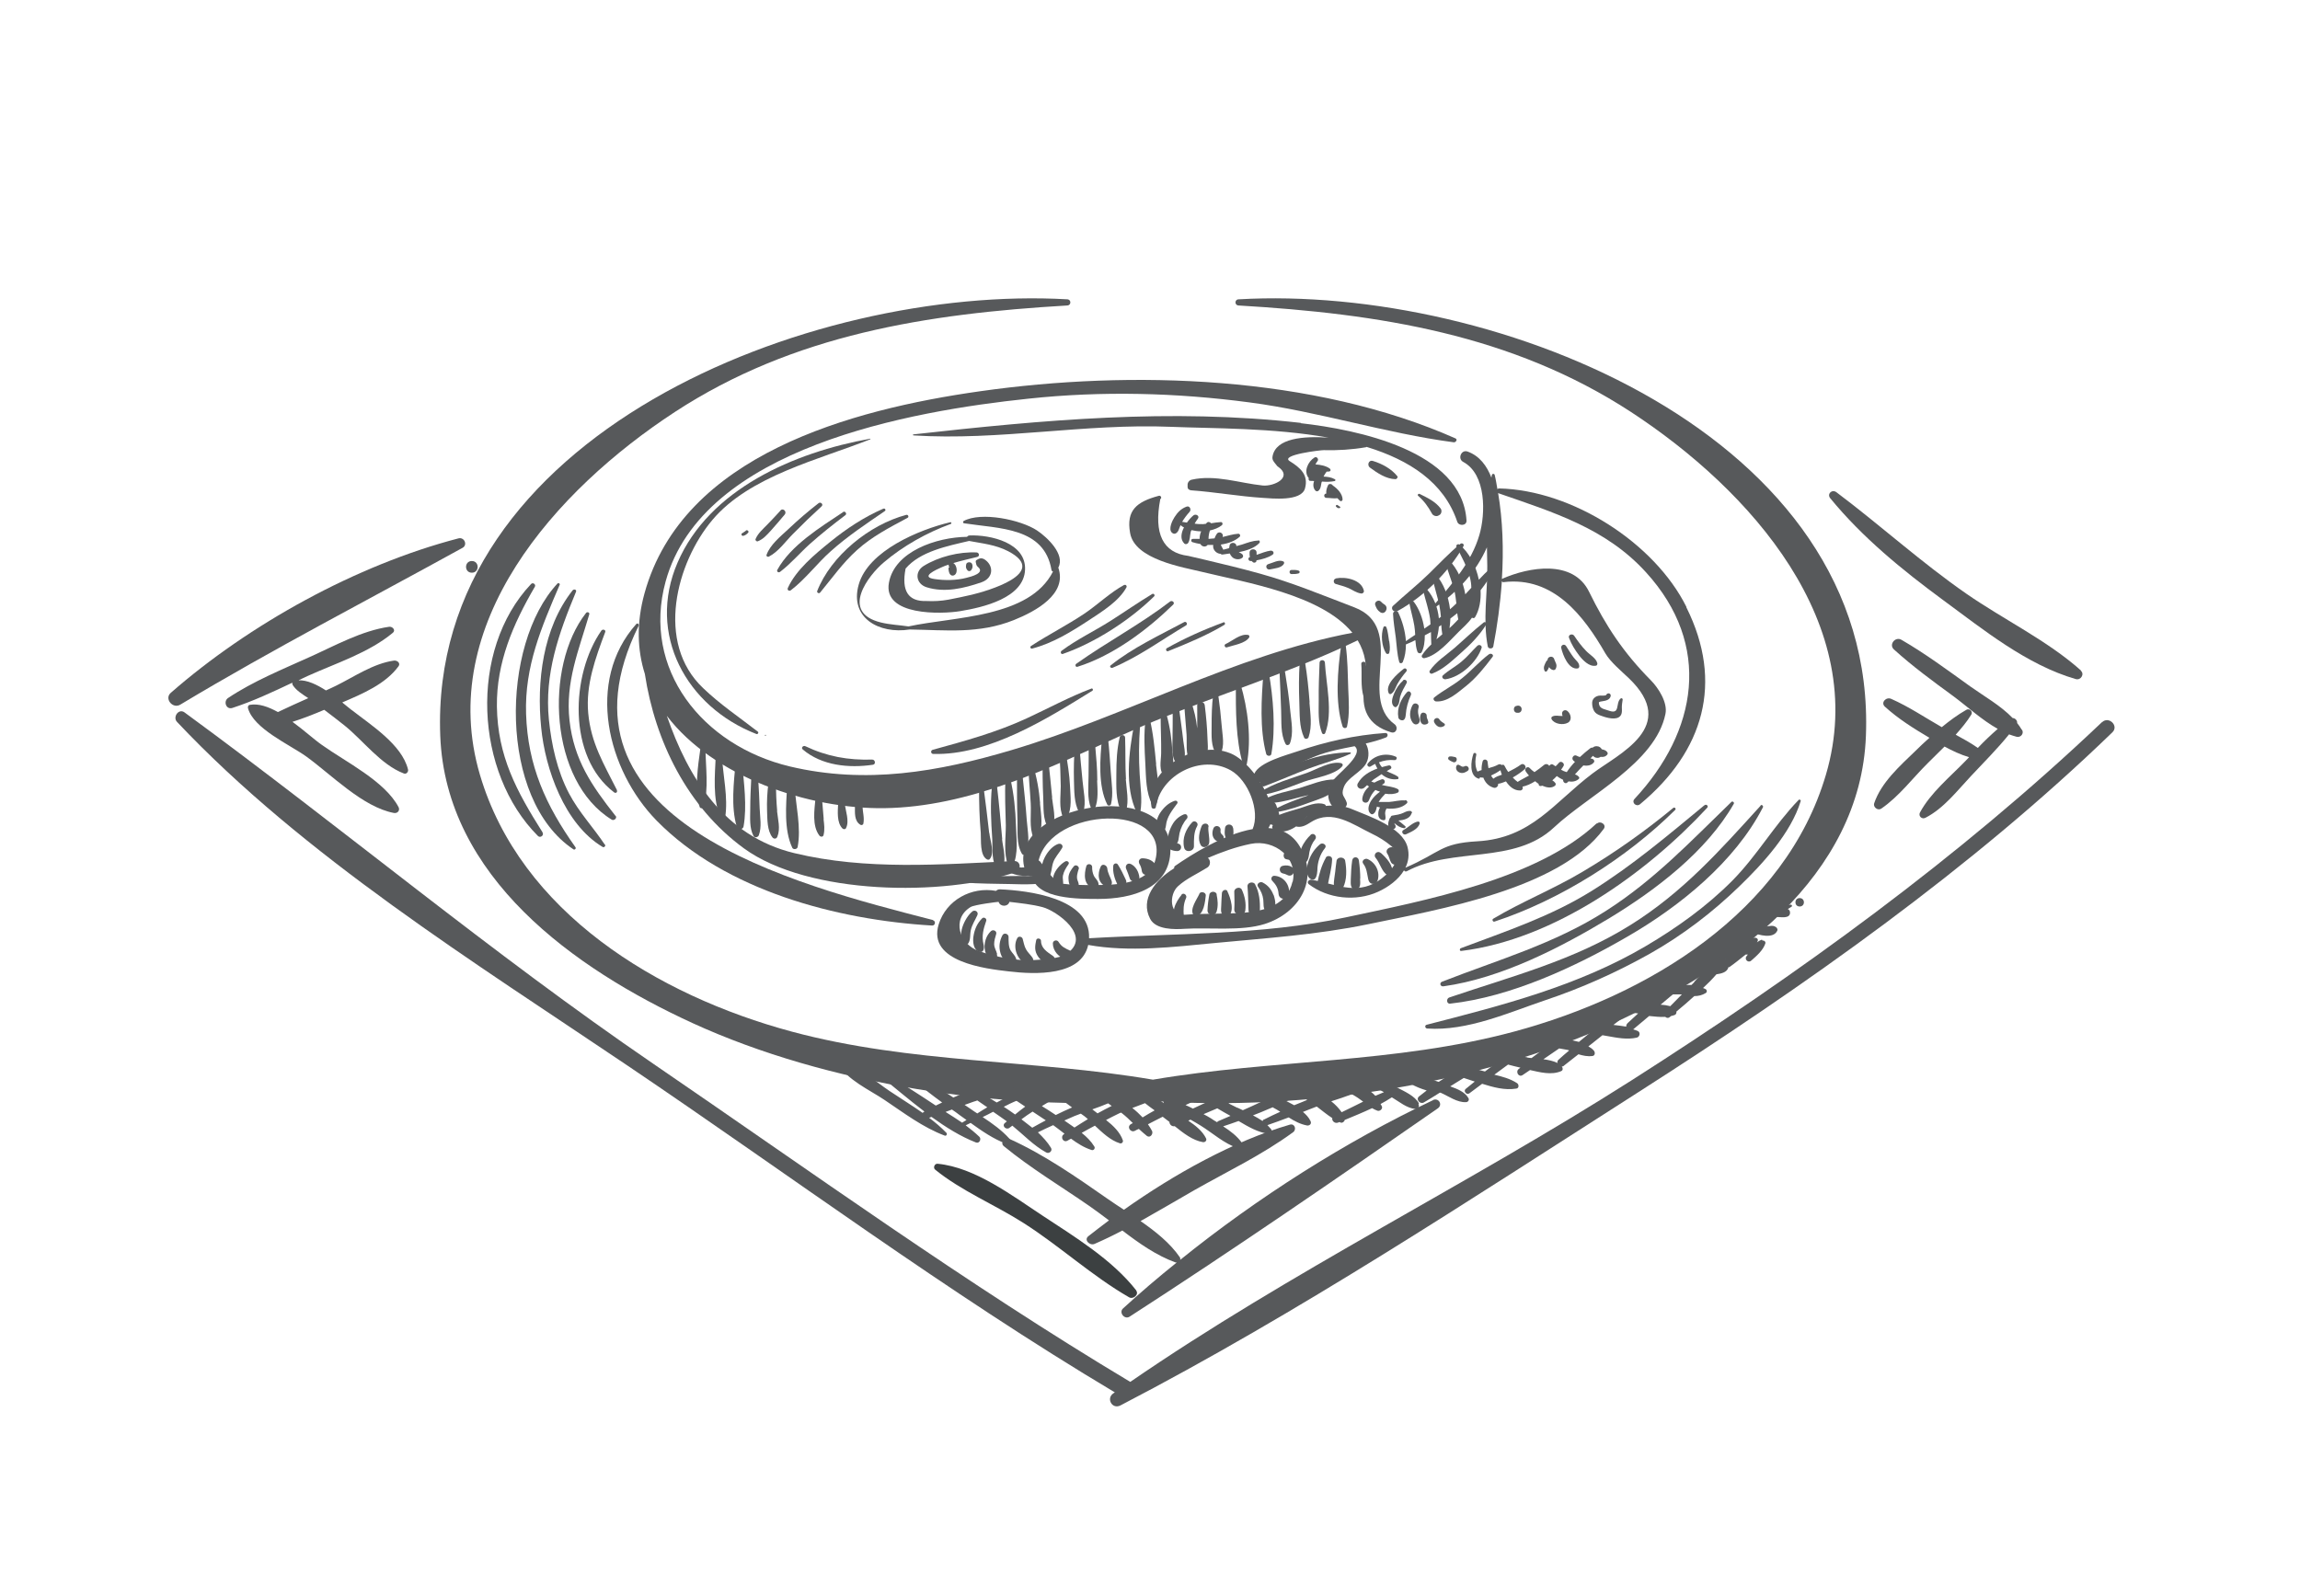 <?xml version="1.0" encoding="UTF-8"?>
<svg id="Layer_2" data-name="Layer 2" xmlns="http://www.w3.org/2000/svg" xmlns:xlink="http://www.w3.org/1999/xlink" viewBox="0 0 134 93">
  <defs>
    <style>
      .cls-1 {
        fill: #57595b;
      }

      .cls-2 {
        fill: none;
      }

      .cls-3 {
        fill: #3c4041;
      }

      .cls-4 {
        clip-path: url(#clippath);
      }
    </style>
    <clipPath id="clippath">
      <rect class="cls-2" x="9.81" y="17.38" width="113.39" height="64.56"/>
    </clipPath>
  </defs>
  <g id="Layer_1-2" data-name="Layer 1-2">
    <g class="cls-4">
      <g>
        <path class="cls-1" d="M72.16,17.44c-.24.01-.24.35,0,.36,8.16.48,15.93,1.68,22.87,6.21,6.94,4.54,13.94,12.34,11.35,21.13-2.36,8.01-10.33,12.86-18.17,14.97-6.95,1.87-14.05,1.61-21.04,2.8-6.99-1.19-14.09-.93-21.04-2.8-7.84-2.11-15.81-6.96-18.17-14.97-2.59-8.79,4.41-16.59,11.35-21.13,6.93-4.53,14.71-5.73,22.87-6.21.24-.01.24-.35,0-.36-15-.85-37.21,7.92-36.53,25.44.32,8.21,7.77,13.55,14.69,16.73,7.85,3.6,18.1,5.15,26.84,4.54,8.74.61,18.98-.94,26.84-4.54,6.92-3.17,14.38-8.52,14.69-16.73.68-17.52-21.53-26.3-36.53-25.44"/>
        <path class="cls-1" d="M84.81,25.55c-8.27-3.67-18.88-4.01-27.73-2.75-7.47,1.06-17.3,3.7-19.53,11.77-.48,1.74-.42,3.31.02,4.7.6,3.92,2.47,7.75,5.77,10.16,3.76,2.74,11.66,2.81,15.83,1.39.35-.12.31-.67-.09-.65-4.25.2-8.62.55-12.8-.46-4.1-.99-6.18-4.39-7.43-8,2.71,3.56,8.26,5.44,12.67,5.38,4.94-.07,9.59-2.32,13.97-4.31,4.43-2.01,9.26-3.37,13.61-5.47.43.71.6,1.56.41,2.59-.26,1.41.18,2.36,1.54,2.77.31.09.43-.3.2-.47-2.18-1.58.77-5.61-2.34-6.81-1.81-.69-3.61-1.44-5.48-1.96-1.04-.29-2.11-.55-3.17-.8-.34-.08-.69-.16-1.03-.24-1.48-.18-2.02-1.29-1.63-3.31.11-.06.03-.23-.09-.19-1.3.35-1.9.85-1.67,2.16.26,1.56,3.09,2,4.23,2.28,2.5.61,6.92,1.32,8.72,3.54-6.89,1.31-13.2,4.86-19.87,6.84-4.28,1.27-8.47,2-12.9.95-5.11-1.22-8.64-5.68-7.24-10.78,2.15-7.81,14.29-9.93,21.13-10.65,4.3-.46,8.63-.35,12.91.22,4.01.53,7.88,1.79,11.87,2.32.13.02.25-.17.1-.23"/>
        <path class="cls-1" d="M50.71,25.59s0-.03,0-.03c-4.46.8-9.39,2.95-11.23,7.21-1.81,4.18.5,8.41,4.59,10,.08.03.15-.09.08-.14-1.07-.83-2.2-1.59-3.18-2.53-2.81-2.65-1.56-7.32.54-9.81,2.16-2.56,6.22-3.51,9.21-4.7"/>
        <path class="cls-1" d="M44.59,42.81s-.05.07,0,.07.04-.07,0-.07"/>
        <path class="cls-1" d="M75.78,24.64c-7.59-.86-15.02-.17-22.56.67-.04,0-.04.06,0,.06,4.98.32,9.99-.71,15.01-.5,2.39.1,5.94.05,9.17.63-1.46-.1-3.07.03-3.26,1.09-.04.22.08.32.22.5.03.05.07.09.12.12.84.6-.24,1.14-.91,1.08-1.36-.14-2.77-.65-4.14-.34-.14.03-.25.17-.24.31v.11c0,.12.09.19.21.2,1.39.1,2.77.35,4.17.44.51.03,2.24.23,2.46-.55.22-.79-.28-1.21-.89-1.59-.59-.37,1.86-.65,1.98-.64.84.02,1.64-.03,2.46-.17.02,0,.02-.02.04-.02,2.48.76,4.51,2.06,5.28,4.36.09.27.56.24.54-.07-.25-4.07-6.38-5.3-9.65-5.67"/>
        <path class="cls-1" d="M85.08,31.69c-.66.54-1.23,1.16-1.84,1.75-.67.65-1.4,1.23-2.08,1.86-.17.16.05.42.25.31,1.56-.85,2.98-2.27,3.85-3.78.07-.12-.08-.22-.18-.14"/>
        <path class="cls-1" d="M67.32,50.08c-.37,1.51-2.47,1.49-3.69,1.49-.58,0-1.16,0-1.74-.08-.48-.07-.96-.89-1.3-1.3-.02-.03-.05-.04-.08-.05.77-3.13,7.62-3.37,6.81-.06M68.65,49.15c-.14-.04-.35-.05-.46-.15-.02-.02-.04-.02-.06-.03-.79-3.66-9.8-1.84-8.36,1.87.06.16.22.24.37.23.25,1.33,2.75,1.31,3.85,1.31,1.94,0,4.19-.6,4.2-2.86v-.02c.12.06.26.09.4.09.26,0,.31-.37.06-.43"/>
        <path class="cls-1" d="M75.3,51.38c-.31,1.33-1.59,1.7-2.81,1.8-1.15.09-2.31.03-3.45.12-.91.07-.95-1.17-.41-1.66.49-.45,1.14-.73,1.71-1.09.2-.12.2-.44.03-.56.8-.34,1.62-.64,2.5-.82,1.39-.28,2.77.81,2.44,2.22M98.25,35.36c-1.86-3.73-6.65-6.8-10.91-6.9-.05,0-.08.02-.1.04-.05-.28-.09-.56-.16-.83-.02-.08-.14-.08-.16,0-.01.05-.02.11-.03.16-.26-.68-.69-1.27-1.39-1.52-.37-.13-.59.42-.26.6,1.37.73,1.31,3.04.95,4.26-.46,1.58-1.54,2.79-2.6,4.03-.06.07.02.19.11.13,1.29-.91,2.33-2.06,2.93-3.44,0,.36.02.72.02,1.08.02,1.56-.27,3.17.03,4.7.03.15.29.15.32,0,.23-1.19.41-2.49.5-3.81.02.04.05.07.1.06,2.92-.35,4.68,1.98,5.93,4.15.29.5.95,1.05,1.37,1.45,2.95,2.83-.6,4.4-2.12,5.55-2.24,1.69-3.55,3.77-6.7,3.95-2.18.12-2.13.65-4.2,1.54.18-.36.24-.77.12-1.22-.31-1.13-2.19-1.76-3.15-2.16-.15-.07-.31-.12-.46-.16.07-.06.1-.18.07-.26-.13-.38-.34-.4-.18-.86.19-.59,1.02-.88,1.32-1.43.19-.36.16-.83-.03-1.15.4-.09.8-.2,1.18-.35.13-.05.13-.27-.04-.26-1.76.12-3.49.51-5.15,1.08-.54.19-2.19.61-2.48,1.29-.39-.5-.83-.9-1.21-1.1-1.99-1.02-5.22.78-4.78,3.05.02.12.24.12.25,0,.27-1.88,2.66-3.11,4.37-2.14,1.02.58,1.72,2.36,1.27,3.42-1.69.3-3.59,1.5-4.51,2.14-.06.04-.07.09-.06.14-1.11.69-2,1.81-1.4,2.95.33.64,1.42.62,2.01.58,1.43-.09,3.3.15,4.66-.28,2.01-.64,3.21-2.58,2.04-4.53-.43-.72-1.08-1.02-1.82-1.06.45-.7.1-1.78-.49-2.69.02,0,.04,0,.07,0,1.05-.5,2.11-1.08,3.2-1.51.72-.28,1.48-.42,2.24-.57.63.5-1.16,1.71-1.37,2.15-.21.44-.25.95.05,1.31-.27,0-.55.03-.83.12-.4.12-.88.87-1.2.92-.1,0-.1.18,0,.19.32.05.57-.12.83-.28,1.23-.76,2.43.16,3.51.68.42.2.79.43,1.15.73.85.72-.24,1.69-.78,2.04-1.29.84-2.55.14-3.88-.08-.14-.02-.29.15-.15.26,1.11.85,2.75,1.03,4.04.44.6-.27,1.19-.71,1.51-1.25.02.05.08.09.15.06,2.7-1.45,6.26-.37,8.59-2.56,2-1.88,5.91-3.75,6.49-6.61.14-.67-.42-1.53-.86-1.97-1.59-1.61-2.61-3.15-3.59-5.15-.93-1.9-3.51-1.44-5.05-.76-.02,0-.02.02-.03.03.11-1.71.05-3.44-.22-5.03,0,0,.01.01.02.02,3.2,1.11,6.26,2.04,8.59,4.6,3.88,4.25,3,9.28-.66,13.21-.2.21.1.49.32.31,3.72-3.09,4.88-7.1,2.7-11.47"/>
        <path class="cls-1" d="M62.11,55.6c-.43.27-1.4.31-1.85.34-1.09.06-2.2-.17-3.22-.52-1.16-.4-1.62-1.88-.49-2.57.24-.14,1.63-.31,1.63-.3.09.3.55.3.63,0h0c.65.08,1.3.14,1.94.31.77.2,2.97,1.71,1.35,2.74M93.03,47.97c-3.47,3.26-10.06,4.51-14.66,5.49-4.87,1.04-9.97.92-14.92,1.21.1-2.35-3.56-2.78-5.19-2.85-.1,0-.17.03-.23.09-1.43-.26-2.9.53-3.34,1.95-.68,2.19,2.75,2.59,4.07,2.74,1.58.19,4.24.28,4.64-1.54,2.39.43,4.97.12,7.35-.11,3.04-.29,5.98-.48,8.97-1.1,4.06-.85,11.15-2.03,13.72-5.56.17-.24-.2-.49-.4-.3"/>
        <path class="cls-1" d="M86.75,38.12c-.57.43-1.02.96-1.57,1.4-.51.42-1.11.71-1.62,1.12-.1.08,0,.22.1.23.65.05,1.24-.49,1.72-.87.63-.5,1.1-1.1,1.58-1.73.09-.12-.1-.23-.2-.15"/>
        <path class="cls-1" d="M54.36,53.61c-8.09-2.08-22.78-5.8-17.15-17.15.04-.08-.07-.18-.14-.1-2.97,3.33-1.69,8.52,1.19,11.46,4,4.07,10.48,5.78,16.05,6.11.19,0,.22-.27.04-.31"/>
        <path class="cls-1" d="M56.63,34.65c-.46.11-.91.2-1.37.29-.43.08-.85.1-1.28.08-1.07.04-1.47-.59-1.22-1.89.85-1,2.42-1.31,3.7-1.61.79.15,1.55.22,2.28.6,2.45,1.28-1.28,2.33-2.11,2.53M56.46,31.21c-.06,0-.09.03-.12.07-1.78.02-4.22.85-4.55,2.67-.36,1.95,3.08,1.84,4.15,1.66,1.35-.22,3.71-.77,3.78-2.41.07-1.57-2.01-2.05-3.25-2"/>
        <path class="cls-1" d="M57.31,32.57c-.09-.05-.21-.05-.3,0-.04.02-.08.04-.11.06-.05.02-.06.08-.05.13.02.08.03.2.11.26.47.37-.38.58-.66.65-.58.15-1.25.16-1.85.07-.87-.12.1-.55.42-.69.13-.06.26-.11.4-.15,0,.06,0,.13.07.17-.13-.09-.07.23-.03.32.03.08.11.16.2.15.32-.03.28-.59.03-.73.46-.14.93-.24,1.4-.36.15-.04.11-.25-.04-.26-1.02-.05-2.22.25-3.09.79-.55.35-.44,1.05.18,1.24,1.06.33,2.17.06,3.19-.29.72-.25.74-1,.14-1.36"/>
        <path class="cls-1" d="M56.64,32.89c-.02-.17-.33-.17-.35,0-.02.14-.03.2.06.32.06.09.18.09.24,0,.08-.12.08-.18.06-.32"/>
        <path class="cls-1" d="M61.66,33.07c.41-.76-.64-1.76-1.24-2.16-.95-.63-3.26-1.11-4.28-.55-.05.03-.04.12.02.13,2.08.32,4.68.23,5.1,2.72,0,.05.05.08.09.09-1.37,2.71-5.74,2.62-8.42,3.2-.54-.08-1.08-.1-1.61-.23-2.41-.59-.71-2.76.17-3.5,1.11-.95,2.52-1.74,3.9-2.24.07-.02.04-.12-.03-.1-1.81.43-4.77,1.66-5.33,3.63-.55,1.94,1.18,2.9,2.97,2.62,2.13.03,4.02.27,6.07-.55,1.27-.51,3.12-1.51,2.59-3.05"/>
        <path class="cls-1" d="M122.46,42.08c-8.33,7.91-17.7,14.68-27.42,20.88-9.55,6.08-19.87,11.15-29.19,17.56-9.54-5.71-18.62-12.27-27.78-18.53-9.44-6.45-18.13-13.75-27.32-20.48-.34-.25-.7.27-.44.55,7.38,7.83,17.33,14.01,26.25,20.03,9.41,6.35,18.63,13.22,28.39,19.04-.03.02-.06.04-.09.06-.43.3-.06.95.42.7,10.4-5.4,20.32-11.96,30.17-18.25,9.74-6.23,19.33-12.96,27.62-20.97.39-.38-.21-.96-.6-.59"/>
        <path class="cls-1" d="M26.71,31.37c-5.95,1.55-12.2,5.01-16.76,9-.39.34.11.95.55.69,5.41-3.25,10.92-6.09,16.45-9.14.31-.17.1-.64-.24-.55"/>
        <path class="cls-1" d="M83.48,64.11c-5.1,2.42-10.22,5.67-14.72,9.3.01-.05.01-.1-.02-.15-.57-.83-1.41-1.5-2.29-2.11,1.05-.59,2.09-1.2,3.13-1.8,1.94-1.1,3.96-2.06,5.76-3.38.21-.15.1-.52-.19-.44-3.29.96-6.73,2.88-9.67,4.96-.32-.21-.64-.42-.94-.63-1.81-1.26-3.68-2.57-5.71-3.49-.27-.12-.6.21-.34.42,1.56,1.28,3.33,2.34,4.99,3.49.37.26.75.54,1.13.83-.41.31-.81.61-1.2.92-.28.22.08.57.36.45.55-.24,1.09-.5,1.62-.78.98.75,1.99,1.46,3.1,1.86h.07c-1.08.87-2.13,1.76-3.13,2.68-.26.23.08.67.38.48,6.04-3.9,12.06-8.04,17.96-12.14.3-.21.05-.64-.29-.48"/>
        <path class="cls-3" d="M66.2,75.19c-1.41-1.8-3.57-3.11-5.48-4.37-1.75-1.15-3.92-2.8-6.09-3.01-.18-.02-.28.23-.15.34,1.52,1.24,3.49,2.05,5.15,3.11,2.12,1.35,3.98,3.08,6.15,4.33.24.14.6-.16.41-.4"/>
        <path class="cls-1" d="M121.24,39.07c-1.96-1.75-4.49-2.96-6.67-4.47-2.64-1.83-5.01-3.99-7.58-5.92-.26-.19-.56.1-.36.35,1.87,2.28,4.18,4.17,6.57,5.93,2.34,1.72,4.89,3.79,7.74,4.61.29.08.52-.29.29-.49"/>
        <path class="cls-1" d="M117.79,42.52c-.08-.14-.17-.26-.27-.39.02-.14-.11-.29-.26-.29-.7-.73-1.68-1.28-2.48-1.85-1.31-.94-2.6-1.9-4-2.71-.36-.21-.75.28-.44.56,1.09.99,2.28,1.86,3.47,2.73.81.6,1.65,1.38,2.58,1.9-.4.35-.79.72-1.16,1.11-.41-.29-.85-.53-1.29-.77.33-.37.65-.75.91-1.17.11-.18-.11-.39-.29-.28-.51.29-.98.64-1.43,1.01-.98-.56-1.91-1.19-2.95-1.65-.29-.13-.63.22-.36.46.78.71,1.68,1.27,2.59,1.81-.28.25-.55.5-.81.76-.91.88-2,1.84-2.41,3.06-.07.22.21.44.41.31,1.04-.71,1.83-1.78,2.72-2.66.32-.32.65-.64.97-.96.46.25.93.47,1.43.62-.07.07-.14.15-.21.22-.9.93-2.03,1.85-2.65,3-.11.21.11.42.32.31,1.07-.55,1.85-1.58,2.65-2.43.75-.8,1.53-1.58,2.22-2.43.14.05.29.1.44.14.24.06.44-.19.32-.4"/>
        <path class="cls-1" d="M20.51,41.39c-.17-.13-.36-.29-.57-.46,1.19-.51,2.52-1.07,3.28-2.11.13-.18-.08-.35-.26-.33-1.21.17-2.3.93-3.37,1.46-.2.1-.4.19-.6.28-.53-.34-1.09-.61-1.6-.59.18-.08.36-.17.53-.25,1.66-.75,3.56-1.35,4.97-2.52.18-.15-.02-.37-.21-.35-1.61.23-3.16,1.1-4.63,1.76-1.61.73-3.29,1.41-4.76,2.39-.29.19-.12.7.25.58,1.2-.39,2.35-.93,3.49-1.47,0,.04,0,.09.02.13.21.33.58.55.91.77-.59.26-1.18.53-1.77.81-.56-.31-1.12-.51-1.63-.42-.09,0-.14.12-.11.2.33,1.19,2.41,2.11,3.38,2.8,1.46,1.05,3.3,2.96,5.12,3.3.21.04.37-.15.27-.34-.8-1.52-3.09-2.64-4.46-3.62-.46-.32-1.06-.87-1.72-1.35.63-.2,1.24-.44,1.85-.7.4.3.8.61,1.19.92,1.09.88,2.11,2.28,3.45,2.79.15.06.28-.11.24-.24-.36-1.45-2.16-2.58-3.28-3.46"/>
        <path class="cls-1" d="M27.49,32.69c-.45,0-.45.68,0,.68s.45-.68,0-.68"/>
        <path class="cls-1" d="M57.63,48.53c-.1-.89-.21-1.79-.33-2.68-.02-.16-.26-.17-.26,0,0,.9.02,1.79.1,2.68.03.41-.07,1.32.37,1.55.04.02.09.02.13,0,.34-.33.04-1.12,0-1.54"/>
        <path class="cls-1" d="M58.39,48.89c-.09-1.02-.18-2.03-.3-3.05-.02-.19-.28-.19-.3,0-.1,1.01-.05,2.03.02,3.05.03.5-.08,1.43.36,1.78.04.03.12.05.16,0,.37-.45.1-1.26.05-1.78"/>
        <path class="cls-1" d="M60.54,50.48c-.28-.07-.54.03-.83.06-.25.02-.5,0-.74-.05,0,0,.03-.02.04-.04.34-.72.2-1.59.18-2.37-.03-.91-.12-1.84-.33-2.72-.04-.16-.27-.11-.28.04-.05.89,0,1.79.02,2.69,0,.75-.14,1.62.13,2.33,0,.02.02.03.03.05-.17-.02-.26.17-.11.27.5.34,1.56.46,1.97-.06.05-.06,0-.16-.08-.18"/>
        <path class="cls-1" d="M59.82,47.79c-.06-.85-.15-1.7-.24-2.55-.02-.2-.33-.21-.33,0,0,.85,0,1.7.03,2.55.02.65-.08,1.38.26,1.96.04.07.18.09.22,0,.27-.61.11-1.31.06-1.96"/>
        <path class="cls-1" d="M60.6,46.81c-.06-.77-.2-1.54-.43-2.28-.04-.14-.26-.11-.26.03.02.75.1,1.5.14,2.25.04.67-.1,1.39.16,2.01.04.1.2.15.26.03.33-.63.18-1.36.12-2.05"/>
        <path class="cls-1" d="M61.3,46.47c-.08-.79-.15-1.57-.25-2.36-.02-.19-.3-.2-.31,0,0,.79,0,1.57.04,2.36.03.59-.04,1.28.3,1.78.07.1.21.08.25-.03.21-.54.02-1.18-.04-1.75"/>
        <path class="cls-1" d="M62.34,45.81c-.03-.69-.15-1.37-.26-2.05-.03-.2-.39-.16-.37.05.06.67.08,1.34.09,2,0,.61-.12,1.27.14,1.83.04.09.18.08.22,0,.32-.54.2-1.22.18-1.83"/>
        <path class="cls-1" d="M63.07,45.5c-.07-.69-.13-1.38-.19-2.07,0-.16-.25-.17-.26,0-.05.69-.07,1.38-.05,2.07.02.61,0,1.29.3,1.84.06.1.22.08.25-.03.17-.58,0-1.21-.05-1.81"/>
        <path class="cls-1" d="M63.93,45.47c0-.71-.07-1.41-.13-2.11-.02-.23-.38-.24-.38,0,.02.62,0,1.23,0,1.85s-.09,1.29.14,1.88c.04.11.19.11.24,0,.2-.51.14-1.07.12-1.61"/>
        <path class="cls-1" d="M64.72,45.05c-.05-.69-.09-1.38-.17-2.07-.02-.21-.32-.21-.34,0-.12,1.18-.25,2.81.3,3.9.04.09.2.07.22-.03.14-.6.03-1.2-.01-1.81"/>
        <path class="cls-1" d="M65.6,45.4c-.05-.81-.02-1.61-.05-2.42,0-.17-.26-.21-.31-.04-.17.71-.2,1.43-.2,2.15s-.05,1.55.29,2.19c.06.12.25.08.28-.04.17-.59.02-1.24-.02-1.84"/>
        <path class="cls-1" d="M66.4,45.15c-.06-.95-.05-1.91.02-2.85.01-.19-.31-.24-.35-.05-.3,1.56-.56,3.6.15,5.08.04.09.2.07.22-.03.12-.72,0-1.44-.04-2.16"/>
        <path class="cls-1" d="M67.36,44.53c-.09-.91-.17-1.82-.39-2.71-.03-.13-.2-.08-.22.03-.12.89-.07,1.78-.02,2.68.04.79.03,1.65.4,2.36.06.11.22.07.25-.03.23-.76.05-1.56-.03-2.33"/>
        <path class="cls-1" d="M68.31,43.87c-.04-.75-.14-1.49-.34-2.21-.05-.19-.36-.15-.35.05,0,.72.04,1.44.03,2.17,0,.43-.18,1.07.23,1.36.05.03.11.02.16,0,.45-.23.3-.95.28-1.36"/>
        <path class="cls-1" d="M68.94,43.17c-.07-.64-.17-1.28-.25-1.92-.03-.23-.39-.24-.38,0,.03.64,0,1.28,0,1.92,0,.39-.09,1.16.35,1.36.06.03.12.02.17-.02.35-.28.15-.96.11-1.34"/>
        <path class="cls-1" d="M70.35,43.04c-.02-.65-.08-1.3-.16-1.94-.03-.27-.44-.28-.44,0,.01.45,0,.9,0,1.34-.06-.53-.17-1.06-.36-1.55-.08-.2-.41-.18-.4.05.03.62.1,1.25.14,1.87.03.52-.07,1.08.19,1.56.08.14.31.14.38,0,.06-.11.1-.23.12-.35.03.07.07.14.12.2s.17.06.22,0c.29-.34.2-.76.19-1.18"/>
        <path class="cls-1" d="M71.18,42.32c-.05-.62-.12-1.25-.21-1.87-.03-.18-.28-.11-.29.04-.08.61-.09,1.21-.09,1.83,0,.54-.05,1.18.28,1.63.05.07.18.09.23,0,.27-.5.12-1.08.08-1.63"/>
        <path class="cls-1" d="M72.28,39.85c-.04-.15-.28-.12-.28.04,0,1.49-.01,3.2.41,4.63.03.1.21.12.23,0,.28-1.47.06-3.24-.37-4.67"/>
        <path class="cls-1" d="M73.93,39.17c-.03-.18-.3-.12-.32.04-.12,1.49-.23,3.26.16,4.72.04.14.28.15.3,0,.26-1.5.11-3.26-.15-4.76"/>
        <path class="cls-1" d="M75.17,41.4c-.07-.75-.18-1.49-.3-2.23-.03-.18-.33-.14-.32.04.04.73.06,1.46.09,2.19.03.65-.05,1.35.26,1.95.06.11.21.07.25-.03.23-.6.08-1.28.02-1.91"/>
        <path class="cls-1" d="M76.3,40.92c-.06-.79-.14-1.57-.27-2.35-.03-.18-.3-.12-.31.04-.05.77-.05,1.54-.02,2.31.03.7-.02,1.41.28,2.06.06.12.23.07.26-.03.22-.65.1-1.35.05-2.02"/>
        <path class="cls-1" d="M77.19,38.61c-.01-.19-.3-.19-.31,0-.03.73-.06,1.46-.05,2.19,0,.64-.05,1.3.19,1.91.04.09.15.09.19,0,.46-1.2.05-2.84-.02-4.1"/>
        <path class="cls-1" d="M78.55,40.14c-.03-.85-.03-1.7-.15-2.55-.02-.13-.25-.13-.26,0-.21,1.45-.37,3.33.08,4.74.04.12.23.13.26,0,.16-.72.1-1.46.07-2.19"/>
        <path class="cls-1" d="M79.56,38.65c-.02-.14-.26-.11-.25.03.05.64-.05,1.29.13,1.91.02.08.13.08.16,0,.18-.63.07-1.3-.03-1.94"/>
        <path class="cls-1" d="M41.1,43.58c0-.19-.27-.17-.29,0-.15,1.07-.35,2.37-.05,3.43.03.11.2.11.24,0,.3-1.06.11-2.33.1-3.43"/>
        <path class="cls-1" d="M42.06,44.04c0-.22-.35-.22-.36,0-.05,1.13-.19,2.52.27,3.58.05.11.26.16.28,0,.18-1.15-.13-2.43-.19-3.58"/>
        <path class="cls-1" d="M43.23,44.41c-.02-.23-.35-.23-.37,0-.11,1.2-.28,2.58.06,3.75.05.18.36.21.4,0,.21-1.2.02-2.54-.09-3.75"/>
        <path class="cls-1" d="M44.26,47.13c-.02-.6-.05-1.21-.09-1.81,0-.25-.39-.25-.4,0-.03.6-.06,1.21-.06,1.81,0,.53-.06,1.1.19,1.58.07.13.26.08.31-.04.18-.49.07-1.04.05-1.55"/>
        <path class="cls-1" d="M45.28,47.26c-.05-.54-.07-1.09-.07-1.64,0-.28-.4-.26-.44,0-.07.55-.1,1.08-.08,1.64.02.51,0,1.12.31,1.53.09.11.24.1.29-.04.19-.47.03-1.01-.02-1.5"/>
        <path class="cls-1" d="M46.28,45.77c-.02-.26-.41-.26-.42,0-.06,1.14-.2,2.57.3,3.63.06.12.28.09.31-.04.22-1.13-.11-2.44-.18-3.59"/>
        <path class="cls-1" d="M47.99,47.73c-.04-.4-.06-.81-.1-1.21-.02-.23-.36-.24-.38,0-.06.67-.21,1.6.23,2.17.06.08.21.09.24-.03.08-.32.04-.61,0-.94"/>
        <path class="cls-1" d="M49.22,46.83c-.02-.24-.38-.24-.39,0-.02.44-.09,1.11.26,1.45.06.05.17.05.2-.03.21-.41-.03-.99-.07-1.42"/>
        <path class="cls-1" d="M50.25,46.98c0-.27-.43-.27-.44,0,0,.37-.05.86.32,1.08.06.04.16,0,.17-.07.07-.33-.04-.68-.05-1.01"/>
        <path class="cls-1" d="M50.81,44.26c-1.4.04-2.63-.18-3.89-.78-.12-.06-.27.09-.15.19,1.1.94,2.69,1.1,4.09.89.18-.03.13-.3-.04-.3"/>
        <path class="cls-1" d="M63.59,40.12c-1.3.49-2.52,1.16-3.78,1.74-1.78.82-3.58,1.31-5.47,1.83-.14.04-.11.24.03.24,3.22.1,6.65-2.06,9.27-3.68.07-.04.02-.16-.05-.13"/>
        <path class="cls-1" d="M72.72,37c-.44-.1-.94.36-1.32.53-.11.05-.03.23.08.19.38-.13,1.07-.22,1.3-.58.03-.05,0-.13-.06-.15"/>
        <path class="cls-1" d="M52.8,30c-2.15.57-4.39,2.39-5.19,4.44-.03.09.1.17.17.09.7-.85,1.32-1.73,2.14-2.47.88-.8,1.92-1.33,2.96-1.89.09-.05.03-.19-.07-.17"/>
        <path class="cls-1" d="M51.46,29.64c-1.14.5-2.14,1.16-3.1,1.94-.9.73-1.98,1.62-2.46,2.68-.05.12.07.21.18.13.85-.65,1.52-1.56,2.32-2.27.97-.87,2.07-1.6,3.15-2.34.09-.06,0-.18-.08-.14"/>
        <path class="cls-1" d="M49.12,29.84c-1.34.89-3.05,1.94-3.83,3.36-.06.11.07.19.16.12.63-.48,1.15-1.1,1.74-1.63.66-.59,1.36-1.14,2.07-1.68.1-.08-.03-.25-.14-.18"/>
        <path class="cls-1" d="M47.69,29.32c-.62.48-1.2.98-1.77,1.52-.45.42-1.05.9-1.26,1.49-.03.08.07.14.14.1.55-.28.97-.89,1.4-1.32.54-.55,1.1-1.09,1.67-1.61.12-.11-.06-.28-.18-.18"/>
        <path class="cls-1" d="M45.48,29.74c-.25.28-.51.55-.77.82-.25.26-.55.51-.69.85-.03.07.06.16.13.13.31-.12.53-.37.75-.61.28-.31.55-.63.82-.95.14-.17-.1-.4-.25-.24"/>
        <path class="cls-1" d="M43.45,30.93c-.06.04-.13.09-.19.13-.11.03-.06.19.05.16.12-.03.19-.09.27-.17.09-.08-.05-.21-.13-.13"/>
        <path class="cls-1" d="M65.5,34.08c-.83.45-1.54,1.15-2.33,1.68-1,.67-2.09,1.22-3.1,1.88-.08.05-.03.18.07.15,1.19-.31,2.26-.97,3.27-1.63.77-.51,1.78-1.12,2.22-1.94.04-.08-.05-.18-.13-.13"/>
        <path class="cls-1" d="M67.13,34.61c-.83.5-1.63,1.06-2.45,1.58-.93.59-1.95,1.07-2.83,1.73-.09.06-.04.23.08.18,1.89-.66,3.9-1.97,5.31-3.35.07-.07-.02-.19-.11-.14"/>
        <path class="cls-1" d="M68.17,35.05c-1.75,1.34-3.68,2.36-5.47,3.63-.08.06-.04.21.08.17,2.07-.65,4.05-2.14,5.57-3.62.12-.12-.06-.27-.18-.18"/>
        <path class="cls-1" d="M68.99,36.25c-1.44.77-3.01,1.5-4.28,2.52-.09.07.02.18.11.14,1.51-.63,2.88-1.64,4.28-2.47.12-.07.01-.26-.11-.19"/>
        <path class="cls-1" d="M71.27,36.27c-1.12.41-2.26.92-3.29,1.5-.09.05-.03.22.08.17,1.1-.44,2.26-.92,3.27-1.53.08-.05.03-.18-.06-.15"/>
        <path class="cls-1" d="M73.31,31.5c-.33,0-.64.13-.95.23-.11.03-.22.06-.33.09h0c.02-.22-.34-.26-.39-.05-.01.06-.02.11-.03.17-.11.03-.23.06-.34.09-.02-.05-.05-.1-.08-.15s-.05-.1-.06-.15c.42-.06.81-.2,1.09-.45.07-.06.02-.19-.08-.18-.31.02-.61.12-.91.19.09-.21-.21-.38-.34-.18-.06.09-.1.17-.13.26-.11.01-.23.02-.35.03,0-.17.03-.33.08-.49.26-.06.5-.15.69-.3.07-.05.06-.19-.05-.19-.19.01-.38.04-.57.07-.07-.08-.18-.11-.26-.02-.01.01-.02.03-.04.05-.06,0-.11.02-.17.02-.17,0-.33,0-.49-.03.06-.1.12-.2.19-.29.12-.16-.12-.3-.26-.19-.12.1-.26.25-.38.42-.08-.01-.17-.03-.25-.04h-.03c.12-.2.26-.39.44-.59.11-.12.01-.37-.18-.3-.32.12-.52.33-.7.61-.13.2-.37.69-.16.9.17.17.35,0,.41-.18.03-.09.07-.17.1-.25h0c.06.06.13.1.2.13-.17.33-.23.7.02.94.06.06.17.04.22-.03.12-.19.1-.42.15-.63,0-.04.03-.08.05-.12.18.04.37.07.56.07-.06.14-.09.29-.09.44h-.39c-.12,0-.13.15-.03.19.15.05.31.08.47.11.08.17.32.19.42.05.11,0,.21.01.32,0v.13c.03.21.22.38.43.39.03.03.07.05.13.04.12-.02.26-.04.41-.06.03.07.06.13.12.19.15.17.46.2.62.05.05-.05.04-.13,0-.18-.07-.07-.12-.09-.21-.13h-.02c.47-.1.93-.24,1.21-.54.06-.06.02-.16-.07-.16"/>
        <path class="cls-1" d="M74.05,32.08c-.28.04-.56.15-.84.25v-.13c0-.26-.41-.26-.41,0,0,.1,0,.18.02.26-.15.04-.09.25.06.23h.04s.05.05.09.08c.07.04.17,0,.19-.07v-.05c.33-.06.68-.15.94-.33.12-.08.04-.25-.1-.23"/>
        <path class="cls-1" d="M74.76,32.71c-.26-.12-.61.09-.87.16-.2.06-.12.35.09.31.26-.06.69-.08.82-.33.03-.05.02-.12-.04-.14"/>
        <path class="cls-1" d="M75.66,33.25c-.14-.05-.26-.04-.41-.04-.16,0-.16.24,0,.24.15,0,.27,0,.41-.04.08-.03.08-.13,0-.16"/>
        <path class="cls-1" d="M77.76,27.92c-.19-.11-.42-.14-.65-.15.05-.1.11-.2.18-.29.05,0,.11,0,.16-.01.09-.02.09-.12.02-.17-.22-.16-.54-.22-.83-.24.03-.06.06-.12.11-.18.11-.11-.03-.31-.17-.22-.38.24-.65.82-.33,1.2-.03.07,0,.16.09.16.07,0,.14,0,.22.01-.07.2-.06.41.08.56.05.05.13.05.18,0,.14-.13.13-.28.17-.46,0-.02.02-.05.03-.07.25.02.51.02.74-.03.05-.01.06-.08.01-.11"/>
        <path class="cls-1" d="M77.65,28.29c-.05-.1-.23-.13-.28-.01-.07.15-.12.32-.1.48-.16,0-.16.24,0,.25.21,0,.44.05.65.02.05.06.1.11.16.16.06.04.14-.02.14-.08,0-.32-.29-.64-.57-.82"/>
        <path class="cls-1" d="M78.06,29.52s-.08-.05-.12-.08c-.06-.06-.16.03-.09.09.08.07.11.1.21.07.04-.01.04-.07,0-.08"/>
        <path class="cls-1" d="M84.45,36.59c.03-.18.04-.36.05-.55.13-.1.27-.2.4-.31.01.12.04.24.06.36-.12.12-.23.25-.35.36-.05.05-.1.09-.15.14M83.82,36.52c.05-.03.1-.06.15-.1.01.18.03.36.06.54-.11.1-.23.19-.34.29.07-.24.12-.48.14-.73M86.83,33.12c-.24.21-.46.43-.67.66-.17-.81-.57-1.59-1.12-2.04-.1-.08-.24.02-.18.14.31.58.61,1.13.78,1.77.05.2.08.4.08.6-.12.13-.23.25-.35.38-.13-.76-.47-1.52-.94-1.98-.09-.09-.24,0-.21.12.13.55.37,1.08.51,1.63.06.25.09.5.12.76-.07.06-.13.13-.2.19-.06.05-.12.1-.17.15-.09-.76-.38-1.52-.82-2.01-.09-.1-.23,0-.21.12.1.56.29,1.11.41,1.67.04.22.07.44.09.66-.04.03-.08.06-.12.09-.06-.63-.3-1.24-.71-1.71-.08-.09-.23,0-.2.11.13.55.32,1.07.4,1.63.01.11.02.22.02.32-.12.08-.24.17-.36.25-.08-.58-.31-1.17-.6-1.55-.1-.13-.29-.05-.26.11.08.43.21.84.28,1.27.03.17.04.35.05.53-.18.12-.36.24-.54.37-.04-.6-.22-1.2-.45-1.68-.07-.14-.3-.07-.3.08.02.47.1.93.16,1.39.06.48.07.95.2,1.42.03.11.17.09.21,0,.13-.31.18-.66.18-1.02.18-.07.37-.16.55-.25.02.23.04.45.12.67.03.1.19.14.25.03.14-.28.18-.62.18-.98.12-.07.24-.12.36-.19,0,.24.01.49.02.72-.21.2-.4.4-.54.63-.06.09.04.19.14.17.77-.16,1.47-1.02,2-1.54.2-.2.55-.5.77-.82.06.04.14.04.18-.03.26-.44.35-1,.32-1.57.3-.38.56-.76.74-1.16.04-.09-.06-.18-.14-.11"/>
        <path class="cls-1" d="M80.93,37.36c-.05-.27-.06-.56-.16-.81-.03-.08-.14-.08-.17,0-.16.43-.1,1.12.15,1.51.05.07.17.06.19-.02.06-.22.03-.44,0-.67"/>
        <path class="cls-1" d="M86.43,36.28c-.58.46-1.11.97-1.67,1.46-.5.43-1.09.8-1.46,1.34-.06.08.04.21.14.17.64-.24,1.16-.75,1.66-1.19.57-.5,1.09-1.03,1.49-1.67.06-.1-.07-.18-.15-.12"/>
        <path class="cls-1" d="M86.09,37.61c-.32.31-.59.65-.94.94-.34.29-.75.5-1.08.8-.11.1.01.24.14.23.89-.12,1.85-1.02,2.11-1.83.04-.13-.14-.22-.23-.13"/>
        <path class="cls-1" d="M81.77,38.98c-.34.27-1.08.89-.87,1.39.02.06.09.1.15.06.2-.13.25-.36.36-.57.15-.26.32-.5.52-.73.09-.11-.05-.25-.16-.15"/>
        <path class="cls-1" d="M81.75,39.65c-.24.21-.41.47-.53.76-.09.22-.22.58,0,.76.04.03.09.05.13.02.19-.14.17-.36.22-.58.08-.29.24-.55.38-.81.07-.13-.1-.25-.21-.16"/>
        <path class="cls-1" d="M81.98,40.32c-.36.41-.61.94-.51,1.49.01.07.08.13.15.15.21.07.27-.15.28-.3.03-.42.13-.78.3-1.16.06-.13-.11-.3-.22-.17"/>
        <path class="cls-1" d="M82.71,41.94c-.06-.25-.14-.45-.06-.72.06-.2-.24-.33-.35-.14-.17.31-.22.72,0,1.02.05.07.15.14.25.1.04,0,.07-.03.1-.06.06-.05.07-.14.06-.21"/>
        <path class="cls-1" d="M83.12,41.7c.01-.17-.27-.25-.34-.09-.11.24-.04.74.35.58.07-.03.1-.08.08-.14-.02-.13-.1-.2-.09-.35"/>
        <path class="cls-1" d="M84.16,42.17c-.11-.08-.23-.14-.3-.25-.11-.19-.4-.02-.3.17.12.23.33.37.58.21.04-.03.06-.09.02-.13"/>
        <path class="cls-1" d="M81.85,46.64c-.31-.03-.62.07-.93.09-.2,0-.4,0-.6,0,.11-.18.25-.34.39-.48h0c.27.04.53.03.73-.07.08-.04.07-.16,0-.2-.26-.14-.56-.15-.84-.22-.03,0-.06-.02-.09-.03.03-.02.06-.04.1-.06.14-.08.05-.31-.11-.26-.14.05-.29.11-.42.19-.06-.02-.13-.03-.19-.06.08-.07.15-.14.24-.19.12-.08.24-.16.36-.24.25.22.58.34.93.29.08,0,.07-.11.02-.15-.2-.14-.44-.2-.65-.32.07-.04.14-.08.21-.12.13-.06.03-.24-.09-.21-.13.03-.27.06-.4.1-.07-.08-.13-.18-.17-.28.28-.11.58-.16.92-.13.11,0,.16-.16.06-.2-.58-.25-1.26-.09-1.64.41-.07.1.07.23.17.16.09-.06.18-.1.27-.15.03.1.08.19.13.27-.47.17-.9.43-1.14.86-.13.23.16.42.36.27.06-.05.12-.11.18-.16.03.03.07.05.11.08-.2.18-.35.41-.39.69-.01.08,0,.18.09.22.03.02.06.03.1.03.1,0,.16-.06.2-.15.09-.24.21-.43.37-.59.09.04.18.07.27.1-.2.15-.38.31-.52.53-.14.23-.26.59,0,.77.03.02.09.02.12,0,.16-.1.18-.27.22-.43.06.02.12.03.18.05-.07.12-.11.26-.1.41,0,.19.14.34.33.33.04,0,.07-.02.08-.06.02-.09.01-.14,0-.23-.03-.14,0-.27.07-.39.44.04.89-.02,1.18-.3.08-.07.01-.18-.08-.19"/>
        <path class="cls-1" d="M82.26,47.38c.02-.07-.04-.13-.11-.13-.15,0-.24.04-.38.11-.18.09-.43.13-.63.16-.08,0-.12.06-.13.12-.02.02-.04.03-.05.05-.08.21-.17.49.09.61.08.04.15.03.21-.03.04-.03.05-.07.05-.12,0-.06-.03-.09-.06-.13-.01,0,0-.04,0-.07,0,0,0,.02.01.03.17.15.31.24.54.28.07,0,.13-.07.07-.12-.13-.12-.27-.22-.4-.33.33-.02.68-.12.77-.42"/>
        <path class="cls-1" d="M82.6,47.87c-.3.06-.56.35-.83.49-.17.09-.02.33.15.25.28-.13.71-.3.79-.63.02-.07-.04-.12-.11-.11"/>
        <path class="cls-1" d="M87,45.37c-.05-.06-.09-.11-.13-.18.2-.09.39-.2.55-.31.02.08.04.17.08.26-.17.06-.36.12-.49.23M93.32,43.66c-.05-.1-.15-.18-.3-.18-.1,0-.17.03-.22.08-.05,0-.1,0-.15.04-.21.16-.41.33-.6.51-.06-.02-.12-.03-.18-.07-.17-.11-.35.13-.21.27.03.03.06.06.1.08-.18.19-.34.39-.48.6-.12-.03-.23-.08-.33-.14.05-.07.1-.14.14-.21.1-.15-.14-.34-.26-.2-.06.08-.13.14-.2.21-.05-.03-.09-.06-.14-.09-.09-.07-.19,0-.23.07-.05-.1-.19-.15-.3-.06-.18.15-.37.29-.56.42-.1-.07-.2-.15-.28-.24-.12-.13-.32.03-.24.18.06.1.13.18.2.26-.22.13-.45.23-.66.37-.09-.07-.18-.14-.26-.23,0,0-.01-.02-.02-.03.25-.14.48-.3.69-.48.15-.13-.05-.39-.22-.27-.23.17-.49.3-.74.43-.08-.11-.15-.23-.21-.35-.04-.08-.11-.09-.17-.05-.05-.05-.12-.07-.2-.03-.18.1-.38.16-.57.21-.02-.12-.04-.24-.05-.36-.01-.16-.24-.2-.29-.04-.04.16-.07.33-.06.51-.08.02-.16.06-.24.09-.03-.06-.06-.12-.07-.18-.08-.26-.06-.54,0-.8.02-.11-.14-.15-.17-.05-.14.41-.26,1.27.3,1.44.05.02.09-.03.08-.08h0c.06.02.13.02.2.02.1.27.29.5.61.59.14.04.28-.1.25-.23.16-.02.31-.08.46-.14.2.3.47.54.83.53.11,0,.19-.12.13-.22h-.01c.26-.05.51-.17.75-.32.07.05.12.11.2.15,0,.06.02.13.1.13.04,0,.07,0,.11-.02.25.11.54.17.75,0,.04-.03.05-.11.02-.15-.05-.07-.11-.12-.18-.16.09-.08.18-.16.26-.25.11.08.24.16.37.22-.02.14.15.27.26.14.02-.02.03-.03.05-.05.23.04.44,0,.6-.14.04-.04.04-.1,0-.13-.06-.07-.14-.11-.22-.14.16-.18.32-.35.49-.52.24.04.48,0,.62-.19.04-.05,0-.13-.05-.17-.05-.03-.11-.04-.16-.05.05-.05.1-.1.15-.15.06.07.14.12.26.12.08,0,.14-.03.19-.06.14.02.28,0,.39-.14.02-.03.02-.09,0-.12-.07-.11-.17-.14-.28-.17"/>
        <path class="cls-1" d="M85.33,44.65c-.17.08-.22-.05-.36-.09-.04,0-.08,0-.1.04-.08.13-.03.3.1.38.18.11.35.06.52-.05.19-.11.02-.38-.17-.28"/>
        <path class="cls-1" d="M84.76,44.11c-.12-.02-.19-.05-.31-.03-.08.02-.11.13-.05.18.08.07.17.11.27.15.2.07.29-.27.09-.3"/>
        <path class="cls-1" d="M56.65,53.11c-.43.33-.99,1.5-.4,1.89.06.04.14,0,.17-.04.14-.24.08-.49.14-.76.07-.32.25-.58.38-.87.09-.19-.13-.35-.3-.22"/>
        <path class="cls-1" d="M57.46,53.65c.04-.13-.14-.24-.24-.14-.3.3-.45.66-.51,1.08-.04.28,0,.78.35.87.28.08.29-.27.24-.44-.12-.48,0-.91.16-1.37"/>
        <path class="cls-1" d="M58.09,55.58c-.05-.2-.16-.34-.17-.56,0-.21.06-.4.12-.6.05-.17-.17-.28-.3-.17-.25.23-.36.54-.38.87,0,.29.11.75.45.84.27.07.31-.19.27-.37"/>
        <path class="cls-1" d="M59.19,55.84c-.06-.18-.21-.3-.31-.46-.13-.22-.12-.54-.12-.79,0-.18-.27-.27-.36-.09-.17.33-.22.67-.11,1.04.08.29.33.63.67.61.15,0,.29-.15.24-.3"/>
        <path class="cls-1" d="M60.18,55.84c-.12-.19-.29-.32-.4-.52-.11-.19-.14-.42-.2-.62-.04-.13-.24-.17-.31-.04-.3.53,0,1.35.61,1.55.22.07.4-.19.29-.37"/>
        <path class="cls-1" d="M61.33,55.69c-.32-.22-.68-.44-.68-.87,0-.15-.25-.19-.28-.04-.06.3-.11.55.04.84.14.27.4.5.71.55.31.05.47-.31.21-.48"/>
        <path class="cls-1" d="M62.34,55.39c-.3-.14-.49-.22-.67-.51-.09-.15-.33-.08-.33.09,0,.43.35.84.78.92.29.05.52-.36.22-.5"/>
        <path class="cls-1" d="M61.7,49.16c-.65.17-1.29,1.35-.9,1.95-.74-.11-1.5-.06-2.25-.06-1,0-2.02-.08-3.02.05-.11,0-.16.18-.03.21.87.18,1.78.17,2.67.19.89,0,1.81.09,2.69-.05.11-.02.14-.13.11-.22.06,0,.12-.03.15-.08.15-.26.14-.59.23-.87.11-.34.36-.57.53-.87.08-.13-.05-.28-.19-.24"/>
        <path class="cls-1" d="M62.25,50.36c.08-.11-.07-.23-.18-.17-.46.25-1.07,1.08-.47,1.51.11.08.3,0,.33-.13.04-.19-.04-.36,0-.56.05-.24.18-.45.32-.65"/>
        <path class="cls-1" d="M62.85,50.64c.05-.16-.18-.3-.29-.16-.16.19-.31.42-.31.68,0,.21.05.56.3.63.14.04.26-.03.29-.16.03-.11-.02-.23-.06-.33-.08-.21,0-.45.06-.65"/>
        <path class="cls-1" d="M63.93,51.32c-.05-.1-.15-.18-.2-.29-.07-.15-.11-.35-.1-.51,0-.19-.29-.23-.34-.05-.13.46-.18,1.1.41,1.28.08.02.18,0,.24-.06.11-.11.06-.25,0-.37"/>
        <path class="cls-1" d="M64.78,51.37c-.09-.27-.24-.48-.27-.78-.02-.17-.28-.3-.38-.1-.2.42-.18,1,.34,1.17.18.06.36-.13.3-.29"/>
        <path class="cls-1" d="M65.59,51.26c-.14-.3-.28-.6-.46-.88-.08-.13-.26-.06-.27.07-.04.38.08.75.24,1.09.15.32.65.04.49-.28"/>
        <path class="cls-1" d="M65.89,50.35c-.2-.11-.36.1-.28.27.08.19.15.37.21.56.09.29.6.25.56-.07-.04-.31-.19-.6-.48-.76"/>
        <path class="cls-1" d="M67.35,50.41c-.19-.28-.46-.39-.79-.4-.13,0-.19.08-.21.17h0s0,.1.03.15c.08.13.12.25.14.4.04.35.51.31.52,0,.03.02.07.03.1.03.07,0,.12-.02.17-.07.07-.07.09-.19.04-.28"/>
        <path class="cls-1" d="M68.47,46.65c-.4.13-.66.39-.89.73-.16.25-.38.85-.12,1.1.29.28.45-.17.47-.38.05-.51.37-.89.66-1.29.05-.07-.03-.18-.12-.15"/>
        <path class="cls-1" d="M69,47.44c-.39.16-.62.41-.79.79-.14.32-.3.8.03,1.04.05.04.15.04.21,0,.25-.17.21-.46.27-.72.07-.3.22-.62.43-.85.09-.1,0-.31-.15-.25"/>
        <path class="cls-1" d="M69.46,47.91c-.37.39-.6.94-.47,1.48.07.31.56.24.57-.07,0-.4-.02-.82.19-1.19.1-.17-.14-.37-.29-.22"/>
        <path class="cls-1" d="M70.41,48.18c.02-.24-.32-.25-.4-.05-.13.33-.24.77-.06,1.1.14.25.48.11.5-.13.03-.3-.07-.61-.05-.91"/>
        <path class="cls-1" d="M71.23,48.66c-.09-.08-.14-.14-.12-.27.04-.26-.32-.37-.42-.11-.11.29-.06.6.24.75.24.13.49-.18.3-.37"/>
        <path class="cls-1" d="M71.84,48.26c-.03-.29-.44-.29-.47,0-.02.19-.08.64.24.64s.25-.46.24-.64"/>
        <path class="cls-1" d="M68.84,52.14c-.29.34-.81,1.21-.08,1.4.1.03.22-.05.21-.16-.03-.36-.03-.7.13-1.05.08-.16-.13-.35-.27-.2"/>
        <path class="cls-1" d="M69.88,52.08c-.15.33-.58.89-.35,1.23.04.06.1.08.17.07.44-.1.51-.84.55-1.2.02-.19-.3-.27-.38-.1"/>
        <path class="cls-1" d="M70.89,52.12c-.04-.21-.39-.21-.43,0-.06.31-.1.62-.11.93,0,.31.45.35.53.07.1-.33.07-.67,0-1"/>
        <path class="cls-1" d="M71.52,51.94c-.08-.17-.31-.07-.33.09-.02.25-.03.49-.04.74-.01.27-.06.47.19.63.06.04.15.04.2,0,.42-.27.15-1.09-.03-1.46"/>
        <path class="cls-1" d="M72.35,51.84c-.1-.21-.45-.1-.44.12.01.34.02.68,0,1.03s.59.44.64.08c.06-.44-.02-.83-.2-1.23"/>
        <path class="cls-1" d="M73.13,51.53c-.11-.19-.47-.12-.45.12.04.46.04.92.06,1.39,0,.13.09.29.24.31.06,0,.11,0,.18,0,.15-.02.24-.18.24-.31.02-.5-.03-1.06-.28-1.51"/>
        <path class="cls-1" d="M74.19,52.14c-.12-.32-.32-.56-.63-.72-.16-.08-.39.1-.26.26.16.22.27.47.3.74.03.27-.03.47.15.7.09.12.27.08.37,0,.28-.22.18-.69.08-.98"/>
        <path class="cls-1" d="M74.24,51.03c-.16,0-.22.19-.12.29.22.23.35.44.37.76.03.39.56.38.61,0,.06-.52-.31-1.02-.86-1.05"/>
        <path class="cls-1" d="M75.26,50.52c-.17-.11-.34-.11-.53-.07-.23.05-.22.39,0,.44.09.02.17.04.26.09.31.18.56-.27.28-.46"/>
        <path class="cls-1" d="M75.02,49.61c-.27-.03-.33.42-.06.46.19.03.33.12.51.02.03-.02.06-.06.06-.09-.01-.27-.26-.36-.5-.39"/>
        <path class="cls-1" d="M76.36,48.65c-.35.31-.93,1.17-.42,1.57.07.05.14.04.19-.02.13-.17.12-.36.16-.56.06-.27.15-.51.33-.73.15-.18-.09-.43-.27-.26"/>
        <path class="cls-1" d="M76.91,49.19c-.32.27-.52.57-.66.95-.11.28-.22.89.11,1.08.32.18.38-.3.39-.49,0-.47.15-.95.45-1.32.13-.17-.14-.34-.29-.22"/>
        <path class="cls-1" d="M77.25,49.97c-.26.46-.4.97-.5,1.48-.03.14.02.26.14.34.08.06.15.06.24.03.1-.03.2-.11.22-.21.09-.51.24-1.02.26-1.54.01-.19-.27-.26-.37-.1"/>
        <path class="cls-1" d="M78.37,50.15c-.05-.24-.45-.24-.5,0-.04.22-.05.43-.08.65-.03.26-.09.54-.08.8,0,.26.39.39.53.14.24-.46.22-1.09.13-1.59"/>
        <path class="cls-1" d="M79.25,51.2c0-.35-.03-.7-.08-1.06-.03-.25-.36-.25-.39,0-.05.35-.07.7-.08,1.06,0,.27-.05.49.19.66.04.03.12.03.16,0,.24-.17.2-.39.19-.66"/>
        <path class="cls-1" d="M79.69,50.06c-.16-.08-.39.09-.27.26.21.27.22.57.29.89.04.19.14.32.36.29.09-.02.16-.1.19-.19.16-.49-.1-1.03-.57-1.25"/>
        <path class="cls-1" d="M80.44,49.7c-.2-.17-.46.09-.29.29.25.3.35.79.67,1,.1.07.27,0,.29-.11.09-.44-.35-.91-.66-1.18"/>
        <path class="cls-1" d="M81.26,49.43c-.22-.19-.61.06-.43.32.11.16.12.35.22.51.12.19.44.16.5-.06.08-.3-.08-.57-.3-.76"/>
        <path class="cls-1" d="M78.66,43.84c-1.73,0-3.68.75-5.15,1.61-.19.11-.06.45.16.36.88-.33,1.73-.71,2.61-1.04.8-.3,1.63-.5,2.4-.85.04-.02.02-.08-.02-.08"/>
        <path class="cls-1" d="M78.15,44.47c-.61-.15-1.46.37-2.02.57-.9.32-1.91.59-2.71,1.11-.07.05-.05.18.05.17.86-.1,1.69-.48,2.5-.77.63-.23,1.8-.39,2.23-.9.05-.06.04-.15-.05-.17"/>
        <path class="cls-1" d="M75.97,46.43c-.53.2-1.06.39-1.56.65-.03-.1-.06-.2-.12-.28-.01,0-.03-.02-.04-.03.54-.05,1.08-.22,1.6-.35.12-.03.26-.06.39-.09-.09.04-.18.08-.27.11M77.81,45.42c-.71-.03-1.43.3-2.1.5-.69.2-1.44.31-2.07.67-.1.05-.05.18.05.19h.28s-.01,0-.01.02c-.06.09-.06.2-.06.31,0,.21,0,.44.04.65h-.01c-.13.08-.08.29.08.28h.06s.06.03.09.04c-.08.1-.04.26.11.31.71.26,1.44-.29,1.88-.82.4-.1.83-.2,1.08-.53.05-.07,0-.16-.07-.18-.47-.16-.98.1-1.44.24-.39.11-.81.23-1.19.38-.01-.06-.02-.12-.04-.18.64-.11,1.24-.33,1.84-.55.49-.18,1.02-.32,1.4-.69.06-.05.01-.15-.06-.15-.08,0-.17.02-.25.03.18-.09.35-.18.5-.31.09-.08.01-.2-.09-.21"/>
        <path class="cls-1" d="M74.24,48.52s-.04.03-.06.05c-.1.08.06.23.14.14.02-.02.03-.04.05-.06.07-.09-.04-.19-.13-.12"/>
        <path class="cls-1" d="M92.42,37.94c-.27-.27-.5-.59-.71-.9-.1-.14-.36-.06-.3.12.14.38.34.7.59,1.03.21.27.58.67.97.6.07,0,.11-.09.09-.15-.07-.29-.44-.49-.64-.7"/>
        <path class="cls-1" d="M91.69,38.32c-.17-.22-.3-.45-.45-.68-.1-.15-.32-.05-.28.12.09.4.42,1.26.95,1.19.06,0,.1-.07.1-.12,0-.22-.18-.33-.31-.5"/>
        <path class="cls-1" d="M90.55,38.4c-.07-.21-.38-.16-.39.05v.02s-.06.03-.07.06c-.1.2-.2.35-.1.56.02.05.1.06.13.02.06-.08.1-.16.13-.24.05.08.12.14.23.17.08.02.15-.03.17-.1.09-.21-.03-.33-.1-.53"/>
        <path class="cls-1" d="M94.53,40.74c0-.06-.07-.07-.11-.04-.16.13-.16.39-.21.57-.09.31-.37.17-.63.09-.25-.07-.42-.14-.43-.42,0-.06.17-.07.21-.08.2-.03.43-.08.48-.3.03-.17-.19-.22-.26-.07-.03.06-.29.04-.34.04-.14,0-.29.05-.39.17-.12.15-.1.34-.06.52.1.38.32.43.68.55.29.09.87.22,1-.18.04-.13.02-.26.02-.39,0-.16.03-.29.05-.45"/>
        <path class="cls-1" d="M91.32,41.43c-.15-.12-.34,0-.31.18,0,.04.02.08.03.11h-.06c-.2,0-.36-.06-.54.03-.06.03-.07.1-.04.16.16.28.67.36.95.2.26-.15.17-.52-.03-.68"/>
        <path class="cls-1" d="M88.39,41.13h-.04c-.2.03-.2.36,0,.4h.04c.35.06.35-.47,0-.41"/>
        <path class="cls-1" d="M77.83,33.71c-.17.04-.16.28,0,.32.25.07.5.14.74.24.24.11.45.27.72.31.1.02.19-.06.17-.16-.14-.64-1.06-.83-1.62-.72"/>
        <path class="cls-1" d="M80.67,35.23c-.08-.05-.15-.1-.21-.17-.13-.15-.4,0-.34.19.07.19.12.3.29.42.27.19.53-.25.26-.44"/>
        <path class="cls-1" d="M81.41,27.75c-.34-.43-.89-.73-1.42-.89-.26-.08-.36.26-.17.39.42.31.94.66,1.48.67.08,0,.16-.11.11-.18"/>
        <path class="cls-1" d="M83.94,29.64c-.31-.42-.77-.63-1.23-.86-.07-.03-.15.05-.09.11.35.3.59.64.81,1.04.06.11.21.17.33.13.05-.02.09-.04.13-.07.1-.08.12-.25.05-.35"/>
        <path class="cls-1" d="M35.95,46.05c-.77-1.54-1.52-2.74-1.68-4.5-.15-1.65.42-3.2.99-4.72.05-.13-.14-.19-.22-.09-1.78,2.55-1.99,7.36.74,9.43.09.07.21,0,.16-.12"/>
        <path class="cls-1" d="M35.86,47.54c-1.4-1.78-2.42-3.26-2.68-5.56-.25-2.23.54-4.1,1.15-6.18.04-.12-.13-.17-.19-.08-2.44,3.12-2.14,9.81,1.5,12.04.13.08.33-.09.23-.22"/>
        <path class="cls-1" d="M35.24,49.22c-.68-1.02-1.51-1.89-2.09-2.99-.69-1.32-1.02-2.83-1.17-4.29-.27-2.67.57-5.03,1.58-7.46.05-.13-.13-.17-.2-.08-1.74,2.2-2.1,5.32-1.83,8,.23,2.39,1.36,5.63,3.58,6.95.08.05.19-.05.14-.14"/>
        <path class="cls-1" d="M33.53,49.37c-1.74-2.45-2.78-4.75-2.88-7.77-.09-2.77.89-5.04,1.96-7.53.03-.07-.08-.12-.13-.07-3.32,3.56-3.44,12.59.93,15.49.07.05.17-.05.12-.12"/>
        <path class="cls-1" d="M31.61,48.5c-1.52-2.41-2.62-4.44-2.66-7.34-.03-2.56.94-4.79,2.21-6.97.08-.13-.11-.28-.22-.16-3.65,3.86-3.28,11,.4,14.68.14.14.37-.04.27-.2"/>
        <path class="cls-1" d="M97.48,47.08c-1.66,1.37-3.41,2.61-5.27,3.71-1.69,1.01-3.53,1.74-5.21,2.74-.09.05-.03.2.07.17,3.81-1.25,7.72-3.72,10.53-6.51.07-.07-.04-.18-.12-.11"/>
        <path class="cls-1" d="M99.3,46.92c-2.13,1.76-4.22,3.53-6.58,5-2.4,1.49-4.98,2.34-7.61,3.33-.08.03-.08.17.02.16,5.4-.66,10.78-4.51,14.33-8.34.1-.1-.05-.24-.15-.15"/>
        <path class="cls-1" d="M100.87,46.73c-2.38,2.3-4.49,4.55-7.33,6.36-2.99,1.91-6.25,2.83-9.52,4.11-.18.07-.11.3.08.27,3.37-.47,6.83-2.26,9.68-3.98,2.72-1.65,5.65-3.89,7.23-6.65.05-.09-.07-.18-.15-.11"/>
        <path class="cls-1" d="M102.58,46.94c-2.38,2.62-4.53,5.05-7.59,6.96-3.29,2.06-6.9,2.98-10.55,4.22-.19.06-.17.39.05.36,3.53-.39,7.28-2.14,10.3-3.89,3.09-1.78,6.29-4.38,7.92-7.55.04-.08-.07-.18-.14-.11"/>
        <path class="cls-1" d="M104.79,46.61c-1.41,1.46-2.42,3.24-3.86,4.7-1.49,1.5-3.22,2.74-5.05,3.82-3.94,2.32-8.36,3.45-12.76,4.58-.13.03-.1.21.03.22,2.33.16,4.72-.92,6.88-1.65,2.12-.71,4.17-1.63,6.11-2.72,1.89-1.07,3.62-2.39,5.17-3.89,1.4-1.35,3.03-3.13,3.6-4.99.02-.07-.07-.12-.12-.07"/>
        <path class="cls-1" d="M79.55,63.39l.06-.03c.08-.05.11-.15.08-.23.32.16.63.34.94.51-.17.07-.33.14-.5.21-.17-.18-.37-.33-.59-.46M78.16,64.8c-.16-.23-.36-.44-.6-.63.4-.13.81-.26,1.2-.41.01,0,.03,0,.04.02.22.12.42.26.62.41-.42.21-.84.42-1.26.62M76.31,63.43c.15-.11.3-.23.43-.35.03.07.09.13.19.14.33.03.64.09.94.18-.31.11-.61.24-.92.36-.21-.12-.43-.23-.65-.33M75.4,64.4c-.15-.08-.3-.16-.45-.24.24-.11.47-.22.7-.34.17.08.34.17.51.27-.25.1-.5.21-.76.31M74.25,63.84c-.26-.11-.53-.22-.8-.31.34-.16.67-.33.97-.55-.07.08-.09.2.04.26.16.08.31.15.47.22-.23.13-.46.25-.68.37M73.64,65.22s-.07.06-.08.1c-.18-.12-.37-.23-.56-.33.31-.12.62-.24.93-.38.07-.03.14-.06.22-.09.01,0,.02.01.03.02.14.07.27.15.41.24-.32.15-.64.29-.94.45M72.09,64.55c-.17-.09-.35-.17-.52-.26.37-.15.75-.3,1.13-.45.26.11.52.24.78.36-.35.17-.71.33-1.07.49-.11-.05-.22-.1-.32-.15M70.96,65.33s-.04.04-.05.06c-.12-.07-.24-.14-.35-.22-.14-.09-.29-.17-.44-.25.27-.11.53-.23.8-.34.25.15.51.3.77.44-.24.1-.48.21-.72.31M69.49,64.59c-.14-.07-.28-.14-.42-.2.3-.14.6-.28.9-.42.12.08.24.16.36.24-.28.13-.56.26-.84.39M66.57,65.11c-.18-.19-.38-.38-.6-.55.24-.09.49-.18.74-.28.18.15.37.28.56.42-.24.13-.47.27-.7.41M63.95,64.88c-.11-.08-.21-.16-.31-.24.31-.11.62-.22.92-.35.07.05.14.1.21.15-.28.14-.55.28-.82.43M62.6,65.7c-.2-.14-.39-.27-.59-.41.2-.09.39-.17.59-.26.12-.05.25-.09.37-.14.07.05.14.1.21.15s.13.11.2.17c-.26.16-.52.32-.78.49M60.7,64.45c.16-.09.31-.2.48-.28.16-.08.32-.15.49-.22.27.19.53.39.79.58-.32.14-.64.28-.95.44-.27-.18-.53-.35-.81-.52M60.14,65.71c-.21-.17-.42-.33-.63-.49.21-.16.43-.31.65-.45.26.17.51.34.77.51-.26.14-.53.28-.79.43M58.48,64.49c.12-.06.24-.12.36-.18s.25-.11.38-.17c.17.11.34.23.51.34-.2.15-.4.3-.59.46-.22-.16-.44-.31-.66-.45M57.56,63.93c.32-.1.63-.2.94-.32,0,.05.03.11.1.15.06.03.11.07.17.11-.24.12-.47.25-.7.37-.17-.1-.34-.21-.51-.31M56.94,64.88c-.12-.08-.25-.16-.37-.25-.12-.08-.24-.16-.37-.25.18-.06.35-.13.53-.19.07-.02.14-.04.21-.07.2.13.38.27.58.4-.19.11-.38.23-.57.35M56.06,65.42c-.32-.22-.64-.42-.97-.63.12-.05.25-.09.37-.14.15.1.29.2.43.31.14.1.28.2.42.3-.09.06-.18.1-.26.16M60.9,63.42c.09.06.18.12.26.18-.08.04-.16.09-.24.13-.25.13-.49.28-.73.43-.15-.08-.29-.17-.44-.25.38-.16.77-.32,1.15-.49M82.67,64.29c-.26-.45-.84-.69-1.29-.93-.58-.31-1.19-.57-1.82-.78-.24-.08-.4.29-.17.4.02,0,.03.02.05.03-.18.02-.35.05-.52.09-.65-.25-1.36-.35-1.96-.33-.02-.07-.08-.14-.18-.11-.43.1-.83.29-1.23.49-.33-.11-.66-.19-.94-.23-.03,0-.06,0-.09.02.01,0,.03-.02.05-.03.1-.08.02-.27-.11-.26-.7.06-1.36.33-2,.61-.21-.05-.42-.09-.63-.13-.23-.04-.31.25-.09.33.04.02.09.04.13.05-.07.03-.14.06-.21.09-.26.11-.52.24-.78.35-.15-.07-.3-.15-.45-.22.28-.15.55-.31.78-.5.17-.14-.02-.37-.2-.34-.88.17-1.7.71-2.49,1.12-.05.03-.1.06-.15.08-.11-.04-.22-.08-.34-.11-.2-.06-.31.16-.22.3-.14-.1-.29-.2-.43-.3.29-.14.57-.3.81-.5.11-.09.02-.26-.11-.26-.47,0-.95.14-1.42.32-.15-.08-.3-.15-.45-.22-.18-.08-.34.11-.21.27.05.06.11.11.17.17-.26.12-.52.25-.77.37-.08-.05-.15-.1-.23-.15.1-.06.22-.11.31-.18.12-.09.09-.3-.08-.29-.29,0-.58.07-.86.15-.25-.11-.5-.21-.74-.28-.22-.06-.34.24-.15.35.09.05.17.1.25.15-.27.11-.54.23-.81.34-.26-.18-.53-.36-.81-.53.44-.17.87-.34,1.23-.6.12-.08.08-.26-.08-.27-.59-.02-1.21.22-1.78.51-.09-.05-.18-.11-.27-.16.23-.12.46-.25.67-.4.12-.08.04-.24-.1-.22-.4.05-.78.17-1.17.32-.08,0-.15.02-.19.08-.48.2-.94.44-1.39.66-.11-.06-.22-.12-.33-.17.2-.08.4-.17.59-.28.1-.06.06-.22-.06-.21-.85.03-1.77.24-2.66.54-.18-.09-.35-.2-.54-.28-.22-.1-.4.19-.19.32.08.05.15.1.22.14-.23.09-.46.18-.69.28-.66-.44-1.33-.86-2.04-1.22-.16-.08-.34.12-.2.25.5.45,1.04.86,1.59,1.26-.12.06-.25.12-.37.18-1.02-.68-2.05-1.33-3.09-1.98-.14-.09-.32.12-.18.23.83.66,1.7,1.41,2.61,2.1,0,0-.03.01-.04.02-.03.02-.05.03-.06.06-.63-.44-1.29-.85-1.92-1.27-.82-.54-1.94-1.58-2.95-1.65-.03,0-.05.03-.04.06.44.9,1.87,1.55,2.68,2.1,1.12.75,2.23,1.6,3.51,2.08.1.04.16-.1.1-.16-.31-.32-.65-.61-1.01-.88.05-.02.1-.04.14-.05.83.6,1.69,1.14,2.59,1.49.2.08.33-.2.2-.33-.25-.24-.52-.46-.8-.67.1-.05.19-.09.29-.14.65.47,1.32.93,2.08,1.22.19.07.29-.18.18-.3-.45-.5-1-.89-1.56-1.26.2-.1.41-.2.61-.31.27.19.54.37.8.56-.04.03-.08.07-.12.1-.19.17.09.43.28.27.05-.04.11-.08.16-.12.65.53,1.24,1.16,1.97,1.56.18.1.39-.1.28-.27-.2-.33-.47-.62-.76-.9.29-.14.59-.29.89-.42.22.16.44.33.66.5,0,0-.03.02-.04.03-.23.16-.03.52.22.37.06-.04.13-.07.2-.11.37.27.76.52,1.2.66.12.04.22-.1.16-.2-.19-.31-.45-.57-.74-.8.26-.14.51-.29.77-.42.45.42.91.86,1.46,1.03.1.03.2-.07.17-.17-.16-.47-.55-.85-.98-1.19.24-.12.47-.25.71-.36.05-.03.11-.05.16-.07.02.01.04.02.06.04.22.17.43.37.63.57l-.11.06c-.26.15-.03.52.23.39.07-.04.15-.08.23-.11.15.14.31.28.47.41.19.14.38-.12.3-.29-.07-.13-.15-.26-.24-.39.28-.15.57-.29.86-.44.02.01.03.03.05.04.11.08.22.17.34.26,0,.14.14.29.31.25.51.41,1.05.83,1.64.93.14.02.25-.1.18-.23-.21-.42-.61-.74-1.03-1.02.04-.02.09-.04.13-.06.19.11.39.22.58.34.71.44,1.38,1.06,2.18,1.32.17.05.34-.15.24-.3-.28-.4-.68-.7-1.1-.97.3-.1.6-.2.9-.31.56.33,1.13.67,1.77.75.17.02.2-.19.12-.28-.07-.08-.14-.16-.21-.23.42-.14.83-.3,1.24-.45.34.22.69.4,1.07.47.16.02.28-.11.2-.26-.1-.21-.26-.38-.44-.53.24-.1.49-.19.74-.29.02,0,.05-.02.07-.02.3.23.59.47.9.67-.04.15.14.34.34.26.03-.01.06-.02.08-.03.02,0,.04.02.06.03.1.04.23-.05.24-.15.53-.22,1.07-.44,1.6-.69.1.06.2.11.31.15.14.05.32-.11.26-.25-.02-.05-.05-.09-.08-.14.23-.12.44-.25.66-.39.44.26.86.63,1.38.68.16.02.24-.17.17-.29"/>
        <path class="cls-1" d="M98.71,57.23c-.05.05-.11.1-.16.16h-.37c.27-.21.54-.43.78-.66h.19c-.15.17-.3.33-.45.49M97.32,58.63c-.19-.05-.38-.08-.57-.09.19-.16.38-.32.57-.48.05-.04.1-.08.15-.12h.52c-.22.22-.44.45-.66.67M94.81,59.64c-.06.06-.07.12-.06.18-.24-.04-.49-.07-.75-.1.31-.24.62-.48.91-.74.18.03.36.05.53.07-.21.2-.43.39-.64.59M91.99,60.71c-.14-.04-.29-.07-.43-.1.27-.17.54-.34.8-.53.11.02.21.04.32.06-.23.19-.46.38-.69.57M90.8,61.75c-.07.06-.08.13-.05.19-.25-.12-.54-.18-.83-.22.31-.21.61-.42.92-.63.15.03.3.05.45.08.04,0,.09.02.13.04-.21.18-.42.35-.62.54M88.98,61.61c-.17-.03-.35-.06-.52-.09.34-.22.69-.44,1.03-.67.03.02.06.05.11.06.18.02.36.05.54.07-.3.22-.61.44-.91.67-.08,0-.17-.02-.25-.03M86.53,62.43h-.03c-.16-.04-.33-.09-.49-.13.34-.19.68-.38,1-.59.11.04.22.07.33.1-.27.21-.55.41-.82.62M102.65,54.75c-.11.04-.2.09-.29.16.02-.03.04-.06.05-.1.03-.09-.05-.16-.13-.17-.28-.03-.56.16-.79.34-.1,0-.2,0-.28-.02-.27-.06-.39.27-.19.41-.19.17-.38.35-.53.55.02-.03.04-.07.06-.11.04-.1-.09-.18-.18-.13-.25.15-.48.34-.69.54-.1,0-.19.03-.29.04.03-.04.07-.08.1-.12.05-.07-.03-.18-.12-.15-.21.07-.4.17-.59.29h-.2c-.17-.02-.24.16-.2.29-.37.27-.71.58-1.05.86-.31,0-.61,0-.91.05-.3.03-.3.42,0,.45.1,0,.21,0,.31.02-.23.2-.47.4-.7.6-.21,0-.42-.02-.63-.03.1-.12.2-.23.29-.36.06-.1-.06-.18-.15-.15-.29.12-.56.29-.82.48-.09,0-.17,0-.26,0-.19,0-.28.22-.2.36-.34.28-.66.57-.98.84-.1,0-.21-.02-.31-.03.16-.14.31-.29.45-.45.07-.09.01-.25-.12-.2-.44.14-.84.36-1.22.62h-.19c-.15,0-.22.16-.19.27-.21.15-.41.31-.62.45-.08.06-.17.12-.25.19-.27-.03-.54-.04-.81-.03.11-.09.22-.18.32-.28.09-.09,0-.26-.13-.22-.86.26-1.61.94-2.32,1.46-.12-.02-.24-.04-.35-.06.11-.09.23-.17.34-.27.1-.09,0-.26-.14-.23-.89.23-1.7.76-2.48,1.23-.41-.11-.82-.22-1.24-.3-.23-.05-.39.27-.17.38.24.12.5.22.75.32-.26.16-.53.33-.78.5-.44-.15-.89-.29-1.35-.36-.05,0-.1,0-.14.03-.22,0-.37.3-.14.44.29.17.6.29.93.39-.15.11-.3.23-.45.35-.2.17.06.47.28.35.32-.18.62-.38.93-.57h.05c.46.2.97.58,1.48.55.12,0,.21-.13.14-.24-.22-.37-.65-.53-1.06-.68.26-.16.52-.33.79-.49.21.07.43.14.64.21-.18.14-.35.28-.53.43-.15.12.05.37.21.26.25-.19.5-.37.75-.56.65.2,1.31.39,1.99.28.17-.02.16-.25.04-.32-.4-.26-.86-.38-1.32-.49.27-.2.53-.39.8-.59.24.07.48.12.72.18-.03.02-.06.05-.09.07-.22.16-.01.52.22.36.14-.1.29-.2.43-.29.59.13,1.25.31,1.82.06.11-.05.1-.19.03-.27.04,0,.09,0,.13-.05.28-.22.56-.44.84-.66.27.08.53.14.82.1.16-.02.16-.22.08-.31-.09-.11-.2-.18-.32-.25.27-.22.55-.43.82-.65.1.02.19.03.29.05.56.1,1.15.22,1.71.09.18-.04.23-.32.05-.39-.08-.04-.17-.06-.26-.09.31-.26.62-.52.93-.78.32.03.63.07.94.05.06.06.16.09.25.02.03-.02.06-.05.09-.07.07-.02.14-.03.21-.06.08-.03.11-.12.1-.2.35-.29.7-.59,1.04-.9.24,0,.46-.05.67-.18.08-.05.08-.16,0-.22-.05-.03-.11-.05-.16-.07.27-.25.54-.52.78-.8.28-.04.6-.11.69-.38v-.03s.06,0,.08-.02c.3-.21.59-.45.88-.68.01,0,.03-.02.05-.04h.13s-.05.06-.07.09c-.16.18.09.43.27.26.31-.27.69-.6.82-1,.03-.09-.07-.19-.16-.16"/>
        <path class="cls-1" d="M103.52,54.06c-.14-.12-.25-.13-.44-.1-.3.05-.61.05-.92.05-.16,0-.24.24-.09.31.39.17,1.26.41,1.48-.1.02-.05,0-.12-.04-.15"/>
        <path class="cls-1" d="M104.31,52.71c-.21.05-.4.12-.58.2-.09,0-.17,0-.22.02-.33.02-.33.48,0,.5.22,0,.78.12.78-.25,0-.11-.05-.17-.13-.21.07-.05.15-.09.22-.14.06-.05,0-.13-.07-.12"/>
        <path class="cls-1" d="M104.85,52.33c-.33,0-.33.49,0,.49s.33-.49,0-.49"/>
      </g>
    </g>
    <rect class="cls-2" width="134" height="93"/>
  </g>
</svg>